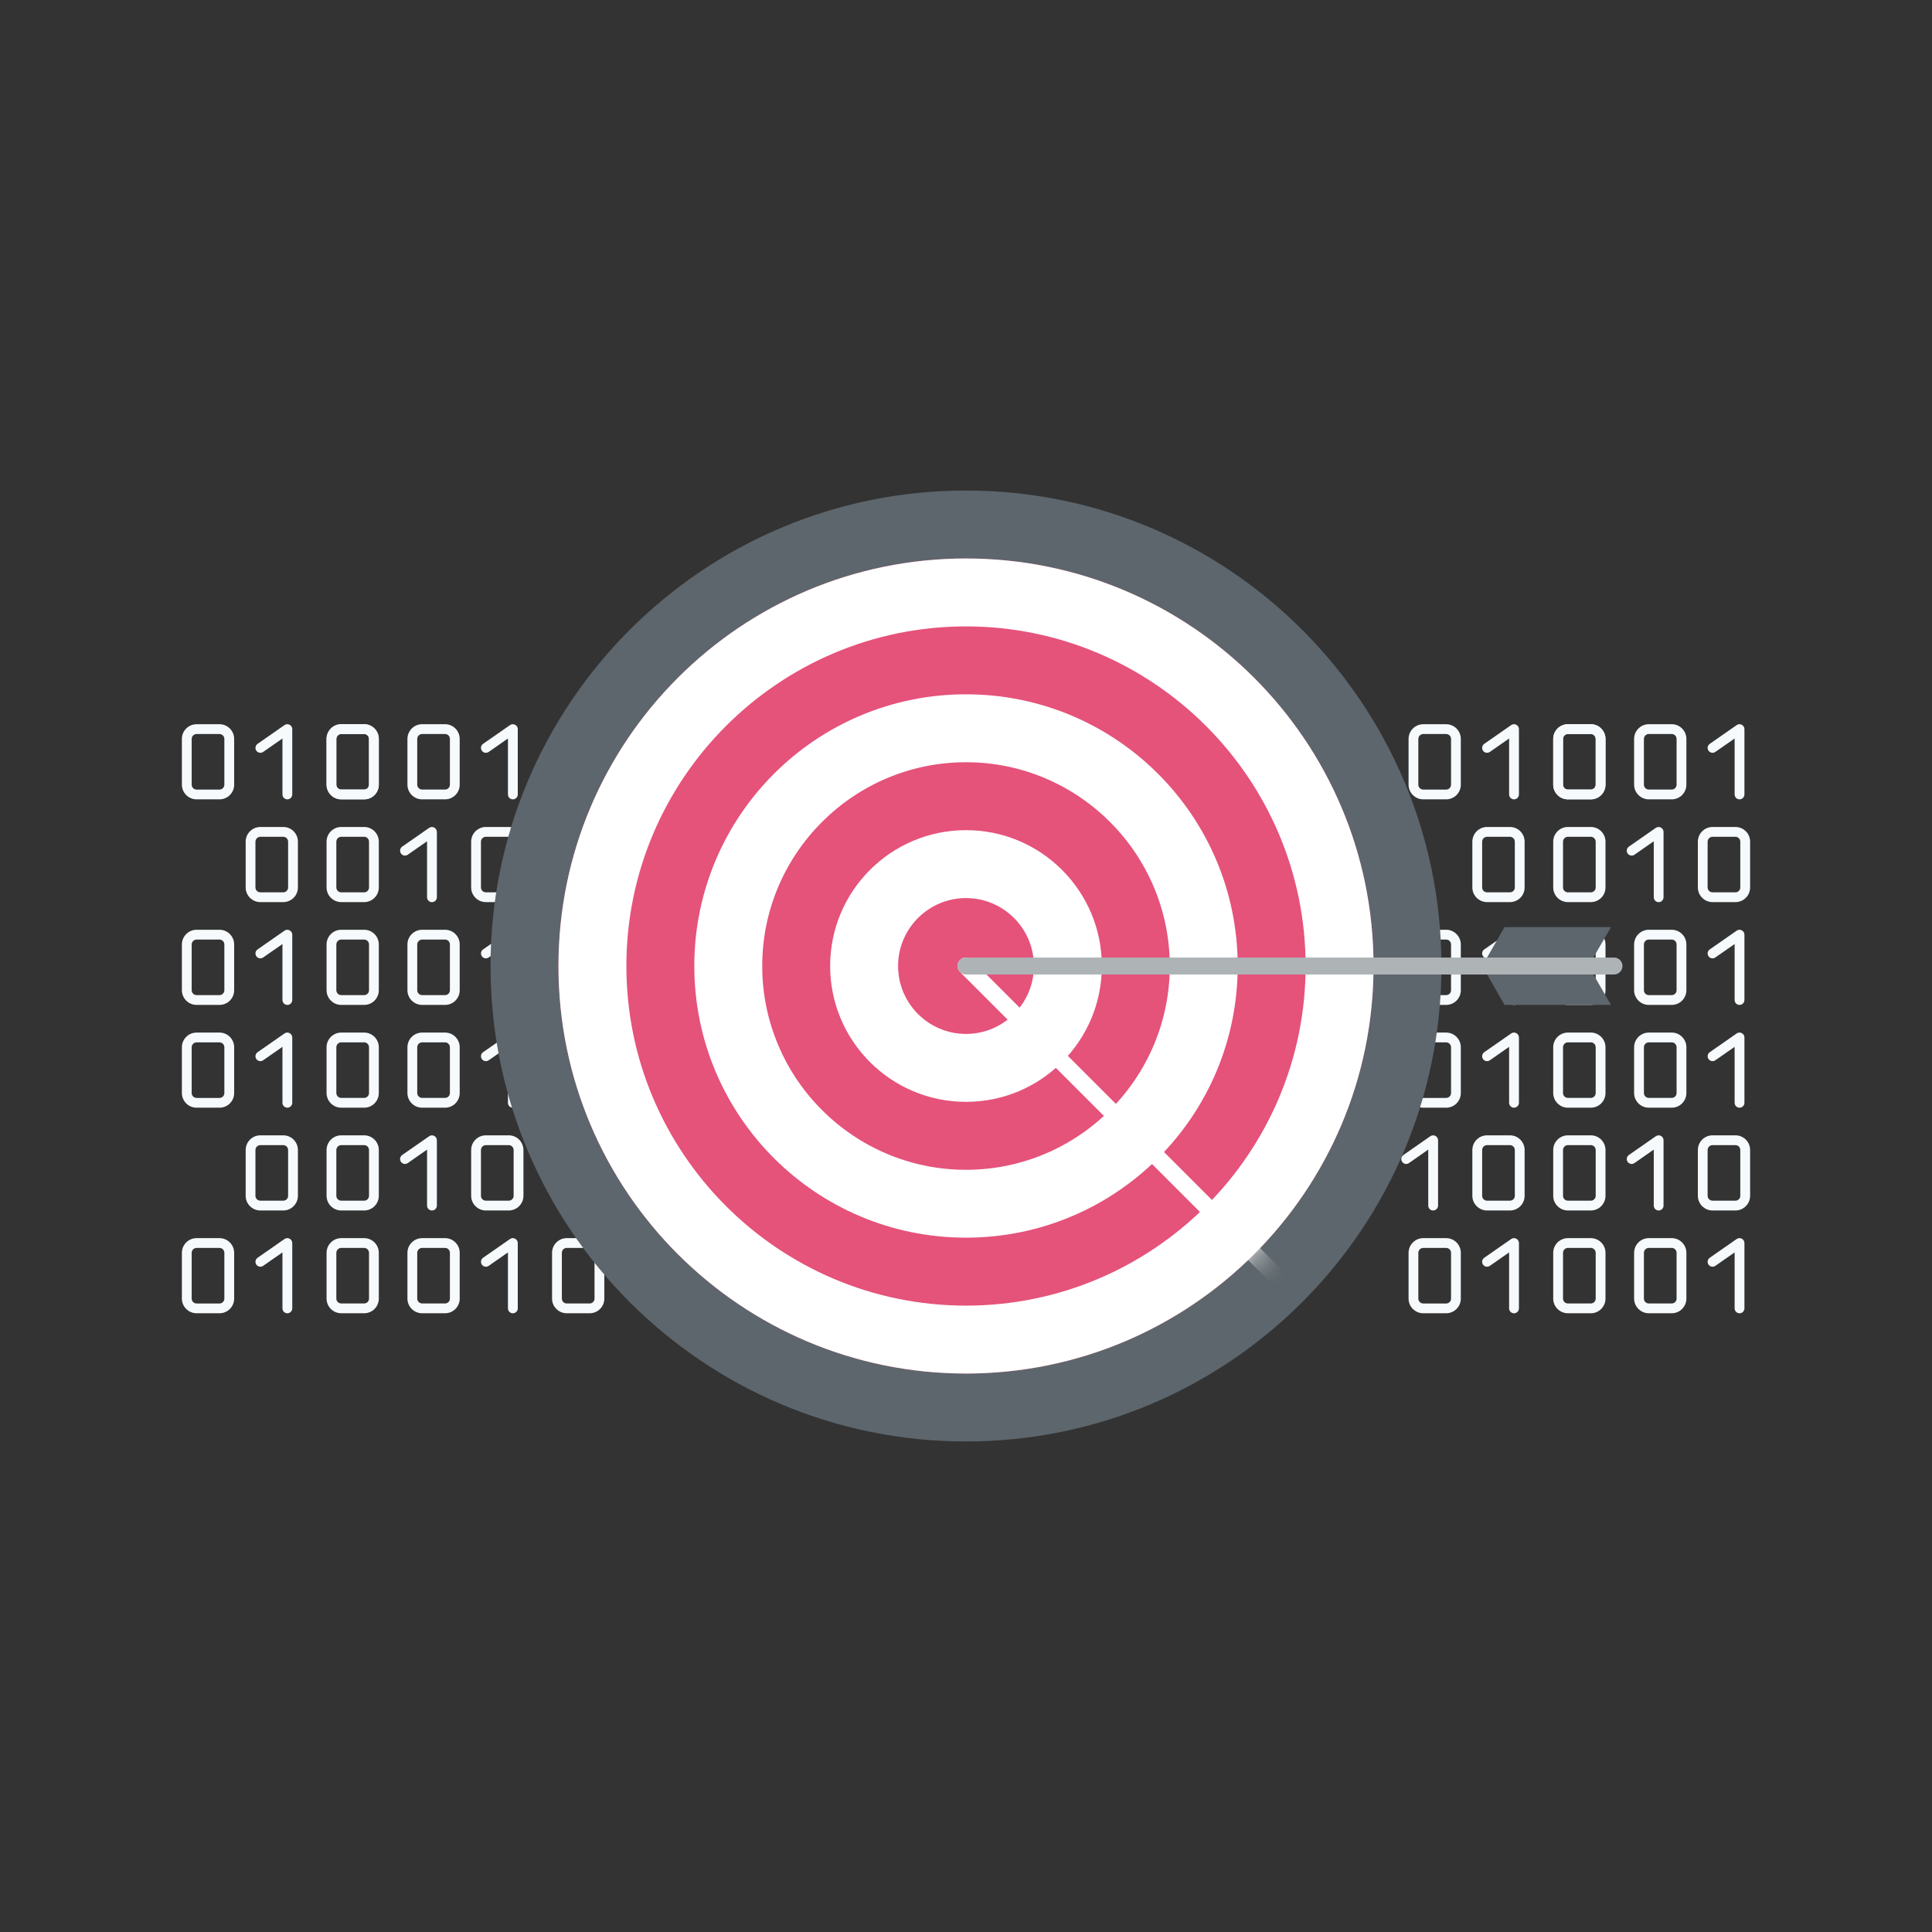 <?xml version="1.0" encoding="UTF-8"?>
<svg width="70px" height="70px" viewBox="0 0 70 70" version="1.1" xmlns="http://www.w3.org/2000/svg" xmlns:xlink="http://www.w3.org/1999/xlink">
    <rect x="0" y="0" width="70" height="70" fill="#333333" stroke="none"/>
    <title>img/areas/Data Driven Marketing</title>
    <defs>
        <path d="M0.234,15 C0.234,23.156 6.845,29.766 15,29.766 L15,29.766 C23.155,29.766 29.766,23.156 29.766,15 L29.766,15 C29.766,6.846 23.155,0.234 15,0.234 L15,0.234 C6.845,0.234 0.234,6.846 0.234,15" id="path-1"></path>
    </defs>
    <g id="img/areas/Data-Driven-Marketing" stroke="none" stroke-width="1" fill="none" fill-rule="evenodd">
        <g id="Group-175">
            <polygon id="Fill-1" points="0 70 70 70 70 0 0 0"></polygon>
            <g id="Group-164" transform="translate(6, 17)">
                <path d="M46.574,11.431 C46.574,11.529 46.495,11.608 46.397,11.608 L45.568,11.608 C45.47,11.608 45.389,11.529 45.389,11.431 L45.389,9.773 C45.389,9.675 45.47,9.595 45.568,9.595 L46.397,9.595 C46.495,9.595 46.574,9.675 46.574,9.773 L46.574,11.431 Z M46.397,9.24 L45.568,9.24 C45.274,9.24 45.035,9.478 45.035,9.773 L45.035,11.431 C45.035,11.724 45.274,11.962 45.568,11.962 L46.397,11.962 C46.69,11.962 46.928,11.724 46.928,11.431 L46.928,9.773 C46.928,9.478 46.69,9.24 46.397,9.24 L46.397,9.24 Z" id="Fill-2" fill="#F6FAFC"></path>
                <path d="M48.937,9.26 C48.878,9.229 48.808,9.233 48.754,9.271 L47.777,9.951 C47.697,10.008 47.676,10.118 47.733,10.199 C47.788,10.28 47.9,10.3 47.981,10.243 L48.678,9.757 L48.678,10.383 L48.678,10.561 L48.678,11.783 C48.678,11.883 48.757,11.962 48.855,11.962 C48.953,11.962 49.034,11.883 49.034,11.783 L49.034,10.561 L49.034,10.383 L49.034,9.416 C49.034,9.351 48.996,9.289 48.937,9.26" id="Fill-4" fill="#F6FAFC"></path>
                <path d="M57.108,9.26 C57.049,9.229 56.978,9.233 56.924,9.271 L55.948,9.951 C55.867,10.008 55.846,10.118 55.903,10.199 C55.959,10.28 56.071,10.3 56.151,10.243 L56.849,9.757 L56.849,10.383 L56.849,10.561 L56.849,11.783 C56.849,11.883 56.928,11.962 57.026,11.962 C57.124,11.962 57.204,11.883 57.204,11.783 L57.204,10.561 L57.204,10.383 L57.204,9.416 C57.204,9.351 57.166,9.289 57.108,9.26" id="Fill-6" fill="#F6FAFC"></path>
                <path d="M54.746,11.43 C54.746,11.528 54.667,11.607 54.569,11.607 L53.74,11.607 C53.642,11.607 53.562,11.528 53.562,11.43 L53.562,9.773 C53.562,9.675 53.642,9.594 53.74,9.594 L54.569,9.594 C54.667,9.594 54.746,9.675 54.746,9.773 L54.746,11.43 Z M54.569,9.239 L53.74,9.239 C53.447,9.239 53.207,9.478 53.207,9.773 L53.207,11.43 C53.207,11.724 53.447,11.962 53.74,11.962 L54.569,11.962 C54.862,11.962 55.101,11.724 55.101,11.43 L55.101,9.773 C55.101,9.478 54.862,9.239 54.569,9.239 L54.569,9.239 Z" id="Fill-8" fill="#F6FAFC"></path>
                <path d="M51.815,11.43 C51.815,11.528 51.736,11.607 51.638,11.607 L50.809,11.607 C50.711,11.607 50.631,11.528 50.631,11.43 L50.631,9.773 C50.631,9.675 50.711,9.594 50.809,9.594 L51.638,9.594 C51.736,9.594 51.815,9.675 51.815,9.773 L51.815,11.43 Z M51.638,9.239 L50.809,9.239 C50.516,9.239 50.276,9.478 50.276,9.773 L50.276,11.43 C50.276,11.724 50.516,11.962 50.809,11.962 L51.638,11.962 C51.932,11.962 52.17,11.724 52.17,11.43 L52.17,9.773 C52.17,9.478 51.932,9.239 51.638,9.239 L51.638,9.239 Z" id="Fill-10" fill="#F6FAFC"></path>
                <path d="M46.574,30.051 C46.574,30.149 46.495,30.228 46.397,30.228 L45.568,30.228 C45.47,30.228 45.389,30.149 45.389,30.051 L45.389,28.393 C45.389,28.295 45.47,28.215 45.568,28.215 L46.397,28.215 C46.495,28.215 46.574,28.295 46.574,28.393 L46.574,30.051 Z M46.397,27.86 L45.568,27.86 C45.274,27.86 45.035,28.098 45.035,28.393 L45.035,30.051 C45.035,30.344 45.274,30.582 45.568,30.582 L46.397,30.582 C46.69,30.582 46.928,30.344 46.928,30.051 L46.928,28.393 C46.928,28.098 46.69,27.86 46.397,27.86 L46.397,27.86 Z" id="Fill-12" fill="#F6FAFC"></path>
                <path d="M51.815,30.051 C51.815,30.149 51.736,30.227 51.638,30.227 L50.809,30.227 C50.711,30.227 50.631,30.149 50.631,30.051 L50.631,28.393 C50.631,28.295 50.711,28.214 50.809,28.214 L51.638,28.214 C51.736,28.214 51.815,28.295 51.815,28.393 L51.815,30.051 Z M51.638,27.86 L50.809,27.86 C50.516,27.86 50.276,28.098 50.276,28.393 L50.276,30.051 C50.276,30.344 50.516,30.582 50.809,30.582 L51.638,30.582 C51.932,30.582 52.17,30.344 52.17,30.051 L52.17,28.393 C52.17,28.098 51.932,27.86 51.638,27.86 L51.638,27.86 Z" id="Fill-14" fill="#F6FAFC"></path>
                <path d="M48.937,27.88 C48.878,27.849 48.808,27.853 48.754,27.891 L47.777,28.571 C47.697,28.628 47.676,28.738 47.733,28.819 C47.788,28.9 47.9,28.92 47.981,28.863 L48.678,28.377 L48.678,29.003 L48.678,29.182 L48.678,30.404 C48.678,30.503 48.757,30.583 48.855,30.583 C48.953,30.583 49.034,30.503 49.034,30.404 L49.034,29.182 L49.034,29.003 L49.034,28.036 C49.034,27.972 48.996,27.91 48.937,27.88" id="Fill-16" fill="#F6FAFC"></path>
                <path d="M57.108,27.88 C57.049,27.849 56.978,27.853 56.924,27.891 L55.948,28.571 C55.867,28.628 55.846,28.738 55.903,28.819 C55.959,28.9 56.071,28.92 56.151,28.863 L56.849,28.377 L56.849,29.003 L56.849,29.182 L56.849,30.404 C56.849,30.503 56.928,30.583 57.026,30.583 C57.124,30.583 57.204,30.503 57.204,30.404 L57.204,29.182 L57.204,29.003 L57.204,28.036 C57.204,27.972 57.166,27.91 57.108,27.88" id="Fill-18" fill="#F6FAFC"></path>
                <path d="M54.746,30.051 C54.746,30.149 54.667,30.227 54.569,30.227 L53.74,30.227 C53.642,30.227 53.562,30.149 53.562,30.051 L53.562,28.393 C53.562,28.295 53.642,28.214 53.74,28.214 L54.569,28.214 C54.667,28.214 54.746,28.295 54.746,28.393 L54.746,30.051 Z M54.569,27.86 L53.74,27.86 C53.447,27.86 53.207,28.098 53.207,28.393 L53.207,30.051 C53.207,30.344 53.447,30.582 53.74,30.582 L54.569,30.582 C54.862,30.582 55.101,30.344 55.101,30.051 L55.101,28.393 C55.101,28.098 54.862,27.86 54.569,27.86 L54.569,27.86 Z" id="Fill-20" fill="#F6FAFC"></path>
                <path d="M51.815,11.43 C51.815,11.528 51.736,11.607 51.638,11.607 L50.809,11.607 C50.711,11.607 50.631,11.528 50.631,11.43 L50.631,9.773 C50.631,9.675 50.711,9.594 50.809,9.594 L51.638,9.594 C51.736,9.594 51.815,9.675 51.815,9.773 L51.815,11.43 Z M51.638,9.239 L50.809,9.239 C50.516,9.239 50.276,9.478 50.276,9.773 L50.276,11.43 C50.276,11.724 50.516,11.962 50.809,11.962 L51.638,11.962 C51.932,11.962 52.17,11.724 52.17,11.43 L52.17,9.773 C52.17,9.478 51.932,9.239 51.638,9.239 L51.638,9.239 Z" id="Fill-22" fill="#F6FAFC"></path>
                <path d="M46.574,22.603 C46.574,22.701 46.495,22.78 46.397,22.78 L45.568,22.78 C45.47,22.78 45.389,22.701 45.389,22.603 L45.389,20.945 C45.389,20.847 45.47,20.767 45.568,20.767 L46.397,20.767 C46.495,20.767 46.574,20.847 46.574,20.945 L46.574,22.603 Z M46.397,20.412 L45.568,20.412 C45.274,20.412 45.035,20.65 45.035,20.945 L45.035,22.603 C45.035,22.896 45.274,23.134 45.568,23.134 L46.397,23.134 C46.69,23.134 46.928,22.896 46.928,22.603 L46.928,20.945 C46.928,20.65 46.69,20.412 46.397,20.412 L46.397,20.412 Z" id="Fill-24" fill="#F6FAFC"></path>
                <path d="M51.815,22.602 C51.815,22.701 51.736,22.779 51.638,22.779 L50.809,22.779 C50.711,22.779 50.631,22.701 50.631,22.602 L50.631,20.945 C50.631,20.847 50.711,20.766 50.809,20.766 L51.638,20.766 C51.736,20.766 51.815,20.847 51.815,20.945 L51.815,22.602 Z M51.638,20.412 L50.809,20.412 C50.516,20.412 50.276,20.65 50.276,20.945 L50.276,22.602 C50.276,22.896 50.516,23.134 50.809,23.134 L51.638,23.134 C51.932,23.134 52.17,22.896 52.17,22.602 L52.17,20.945 C52.17,20.65 51.932,20.412 51.638,20.412 L51.638,20.412 Z" id="Fill-26" fill="#F6FAFC"></path>
                <path d="M48.937,20.432 C48.878,20.401 48.808,20.405 48.754,20.443 L47.777,21.123 C47.697,21.18 47.676,21.29 47.733,21.371 C47.788,21.452 47.9,21.472 47.981,21.415 L48.678,20.929 L48.678,21.555 L48.678,21.734 L48.678,22.956 C48.678,23.055 48.757,23.134 48.855,23.134 C48.953,23.134 49.034,23.055 49.034,22.956 L49.034,21.734 L49.034,21.555 L49.034,20.588 C49.034,20.524 48.996,20.462 48.937,20.432" id="Fill-28" fill="#F6FAFC"></path>
                <path d="M57.108,20.432 C57.049,20.401 56.978,20.405 56.924,20.443 L55.948,21.123 C55.867,21.18 55.846,21.29 55.903,21.371 C55.959,21.452 56.071,21.472 56.151,21.415 L56.849,20.929 L56.849,21.555 L56.849,21.734 L56.849,22.956 C56.849,23.055 56.928,23.134 57.026,23.134 C57.124,23.134 57.204,23.055 57.204,22.956 L57.204,21.734 L57.204,21.555 L57.204,20.588 C57.204,20.524 57.166,20.462 57.108,20.432" id="Fill-30" fill="#F6FAFC"></path>
                <path d="M54.746,22.602 C54.746,22.701 54.667,22.779 54.569,22.779 L53.74,22.779 C53.642,22.779 53.562,22.701 53.562,22.602 L53.562,20.945 C53.562,20.847 53.642,20.766 53.74,20.766 L54.569,20.766 C54.667,20.766 54.746,20.847 54.746,20.945 L54.746,22.602 Z M54.569,20.412 L53.74,20.412 C53.447,20.412 53.207,20.65 53.207,20.945 L53.207,22.602 C53.207,22.896 53.447,23.134 53.74,23.134 L54.569,23.134 C54.862,23.134 55.101,22.896 55.101,22.602 L55.101,20.945 C55.101,20.65 54.862,20.412 54.569,20.412 L54.569,20.412 Z" id="Fill-32" fill="#F6FAFC"></path>
                <path d="M46.574,18.878 C46.574,18.976 46.495,19.055 46.397,19.055 L45.568,19.055 C45.47,19.055 45.389,18.976 45.389,18.878 L45.389,17.221 C45.389,17.123 45.47,17.042 45.568,17.042 L46.397,17.042 C46.495,17.042 46.574,17.123 46.574,17.221 L46.574,18.878 Z M46.397,16.687 L45.568,16.687 C45.274,16.687 45.035,16.926 45.035,17.221 L45.035,18.878 C45.035,19.172 45.274,19.41 45.568,19.41 L46.397,19.41 C46.69,19.41 46.928,19.172 46.928,18.878 L46.928,17.221 C46.928,16.926 46.69,16.687 46.397,16.687 L46.397,16.687 Z" id="Fill-34" fill="#F6FAFC"></path>
                <path d="M51.815,18.878 C51.815,18.976 51.736,19.055 51.638,19.055 L50.809,19.055 C50.711,19.055 50.631,18.976 50.631,18.878 L50.631,17.22 C50.631,17.122 50.711,17.042 50.809,17.042 L51.638,17.042 C51.736,17.042 51.815,17.122 51.815,17.22 L51.815,18.878 Z M51.638,16.687 L50.809,16.687 C50.516,16.687 50.276,16.925 50.276,17.22 L50.276,18.878 C50.276,19.171 50.516,19.41 50.809,19.41 L51.638,19.41 C51.932,19.41 52.17,19.171 52.17,18.878 L52.17,17.22 C52.17,16.925 51.932,16.687 51.638,16.687 L51.638,16.687 Z" id="Fill-36" fill="#F6FAFC"></path>
                <path d="M48.937,16.708 C48.878,16.676 48.808,16.681 48.754,16.719 L47.777,17.399 C47.697,17.456 47.676,17.566 47.733,17.646 C47.788,17.728 47.9,17.748 47.981,17.69 L48.678,17.205 L48.678,17.83 L48.678,18.009 L48.678,19.231 C48.678,19.331 48.757,19.41 48.855,19.41 C48.953,19.41 49.034,19.331 49.034,19.231 L49.034,18.009 L49.034,17.83 L49.034,16.863 C49.034,16.799 48.996,16.737 48.937,16.708" id="Fill-38" fill="#F6FAFC"></path>
                <path d="M57.108,16.708 C57.049,16.676 56.978,16.681 56.924,16.719 L55.948,17.399 C55.867,17.456 55.846,17.566 55.903,17.646 C55.959,17.728 56.071,17.748 56.151,17.69 L56.849,17.205 L56.849,17.83 L56.849,18.009 L56.849,19.231 C56.849,19.331 56.928,19.41 57.026,19.41 C57.124,19.41 57.204,19.331 57.204,19.231 L57.204,18.009 L57.204,17.83 L57.204,16.863 C57.204,16.799 57.166,16.737 57.108,16.708" id="Fill-40" fill="#F6FAFC"></path>
                <path d="M54.746,18.878 C54.746,18.976 54.667,19.055 54.569,19.055 L53.74,19.055 C53.642,19.055 53.562,18.976 53.562,18.878 L53.562,17.22 C53.562,17.122 53.642,17.042 53.74,17.042 L54.569,17.042 C54.667,17.042 54.746,17.122 54.746,17.22 L54.746,18.878 Z M54.569,16.687 L53.74,16.687 C53.447,16.687 53.207,16.925 53.207,17.22 L53.207,18.878 C53.207,19.171 53.447,19.41 53.74,19.41 L54.569,19.41 C54.862,19.41 55.101,19.171 55.101,18.878 L55.101,17.22 C55.101,16.925 54.862,16.687 54.569,16.687 L54.569,16.687 Z" id="Fill-42" fill="#F6FAFC"></path>
                <path d="M57.054,15.155 C57.054,15.252 56.977,15.331 56.879,15.331 L56.05,15.331 C55.952,15.331 55.87,15.252 55.87,15.155 L55.87,13.496 C55.87,13.399 55.952,13.318 56.05,13.318 L56.879,13.318 C56.977,13.318 57.054,13.399 57.054,13.496 L57.054,15.155 Z M56.879,12.963 L56.05,12.963 C55.755,12.963 55.517,13.201 55.517,13.496 L55.517,15.155 C55.517,15.447 55.755,15.685 56.05,15.685 L56.879,15.685 C57.172,15.685 57.41,15.447 57.41,15.155 L57.41,13.496 C57.41,13.201 57.172,12.963 56.879,12.963 L56.879,12.963 Z" id="Fill-44" fill="#F6FAFC"></path>
                <path d="M54.178,12.984 C54.118,12.953 54.047,12.957 53.993,12.995 L53.017,13.675 C52.937,13.732 52.916,13.843 52.972,13.923 C53.029,14.004 53.141,14.024 53.221,13.967 L53.919,13.481 L53.919,14.107 L53.919,14.286 L53.919,15.508 C53.919,15.607 53.998,15.687 54.096,15.687 C54.194,15.687 54.273,15.607 54.273,15.508 L54.273,14.286 L54.273,14.107 L54.273,13.14 C54.273,13.076 54.236,13.014 54.178,12.984" id="Fill-46" fill="#F6FAFC"></path>
                <path d="M48.885,15.155 C48.885,15.252 48.806,15.331 48.708,15.331 L47.879,15.331 C47.781,15.331 47.701,15.252 47.701,15.155 L47.701,13.496 C47.701,13.399 47.781,13.318 47.879,13.318 L48.708,13.318 C48.806,13.318 48.885,13.399 48.885,13.496 L48.885,15.155 Z M48.708,12.963 L47.879,12.963 C47.586,12.963 47.346,13.201 47.346,13.496 L47.346,15.155 C47.346,15.447 47.586,15.685 47.879,15.685 L48.708,15.685 C49.002,15.685 49.24,15.447 49.24,15.155 L49.24,13.496 C49.24,13.201 49.002,12.963 48.708,12.963 L48.708,12.963 Z" id="Fill-48" fill="#F6FAFC"></path>
                <path d="M51.815,15.155 C51.815,15.252 51.736,15.331 51.638,15.331 L50.809,15.331 C50.711,15.331 50.631,15.252 50.631,15.155 L50.631,13.496 C50.631,13.399 50.711,13.318 50.809,13.318 L51.638,13.318 C51.736,13.318 51.815,13.399 51.815,13.496 L51.815,15.155 Z M51.638,12.963 L50.809,12.963 C50.516,12.963 50.276,13.201 50.276,13.496 L50.276,15.155 C50.276,15.447 50.516,15.685 50.809,15.685 L51.638,15.685 C51.932,15.685 52.17,15.447 52.17,15.155 L52.17,13.496 C52.17,13.201 51.932,12.963 51.638,12.963 L51.638,12.963 Z" id="Fill-50" fill="#F6FAFC"></path>
                <path d="M57.054,26.326 C57.054,26.424 56.977,26.503 56.879,26.503 L56.05,26.503 C55.952,26.503 55.87,26.424 55.87,26.326 L55.87,24.668 C55.87,24.57 55.952,24.49 56.05,24.49 L56.879,24.49 C56.977,24.49 57.054,24.57 57.054,24.668 L57.054,26.326 Z M56.879,24.135 L56.05,24.135 C55.755,24.135 55.517,24.373 55.517,24.668 L55.517,26.326 C55.517,26.619 55.755,26.858 56.05,26.858 L56.879,26.858 C57.172,26.858 57.41,26.619 57.41,26.326 L57.41,24.668 C57.41,24.373 57.172,24.135 56.879,24.135 L56.879,24.135 Z" id="Fill-52" fill="#F6FAFC"></path>
                <path d="M54.178,24.155 C54.118,24.125 54.047,24.13 53.993,24.168 L53.017,24.848 C52.937,24.904 52.916,25.015 52.972,25.095 C53.029,25.177 53.141,25.197 53.221,25.139 L53.919,24.652 L53.919,25.279 L53.919,25.457 L53.919,26.68 C53.919,26.779 53.998,26.858 54.096,26.858 C54.194,26.858 54.273,26.779 54.273,26.68 L54.273,25.457 L54.273,25.279 L54.273,24.311 C54.273,24.247 54.236,24.186 54.178,24.155" id="Fill-54" fill="#F6FAFC"></path>
                <path d="M48.885,26.326 C48.885,26.424 48.806,26.503 48.708,26.503 L47.879,26.503 C47.781,26.503 47.701,26.424 47.701,26.326 L47.701,24.668 C47.701,24.57 47.781,24.49 47.879,24.49 L48.708,24.49 C48.806,24.49 48.885,24.57 48.885,24.668 L48.885,26.326 Z M48.708,24.135 L47.879,24.135 C47.586,24.135 47.346,24.373 47.346,24.668 L47.346,26.326 C47.346,26.619 47.586,26.858 47.879,26.858 L48.708,26.858 C49.002,26.858 49.24,26.619 49.24,26.326 L49.24,24.668 C49.24,24.373 49.002,24.135 48.708,24.135 L48.708,24.135 Z" id="Fill-56" fill="#F6FAFC"></path>
                <path d="M46.007,24.155 C45.948,24.125 45.878,24.13 45.824,24.168 L44.847,24.848 C44.767,24.904 44.746,25.015 44.803,25.095 C44.858,25.177 44.97,25.197 45.051,25.139 L45.748,24.652 L45.748,25.279 L45.748,25.457 L45.748,26.68 C45.748,26.779 45.827,26.858 45.925,26.858 C46.023,26.858 46.104,26.779 46.104,26.68 L46.104,25.457 L46.104,25.279 L46.104,24.311 C46.104,24.247 46.066,24.186 46.007,24.155" id="Fill-58" fill="#F6FAFC"></path>
                <path d="M51.815,26.326 C51.815,26.424 51.736,26.503 51.638,26.503 L50.809,26.503 C50.711,26.503 50.631,26.424 50.631,26.326 L50.631,24.668 C50.631,24.57 50.711,24.49 50.809,24.49 L51.638,24.49 C51.736,24.49 51.815,24.57 51.815,24.668 L51.815,26.326 Z M51.638,24.135 L50.809,24.135 C50.516,24.135 50.276,24.373 50.276,24.668 L50.276,26.326 C50.276,26.619 50.516,26.858 50.809,26.858 L51.638,26.858 C51.932,26.858 52.17,26.619 52.17,26.326 L52.17,24.668 C52.17,24.373 51.932,24.135 51.638,24.135 L51.638,24.135 Z" id="Fill-60" fill="#F6FAFC"></path>
                <path d="M2.129,11.431 C2.129,11.529 2.05,11.608 1.952,11.608 L1.123,11.608 C1.025,11.608 0.945,11.529 0.945,11.431 L0.945,9.773 C0.945,9.675 1.025,9.595 1.123,9.595 L1.952,9.595 C2.05,9.595 2.129,9.675 2.129,9.773 L2.129,11.431 Z M1.952,9.24 L1.123,9.24 C0.83,9.24 0.59,9.478 0.59,9.773 L0.59,11.431 C0.59,11.724 0.83,11.962 1.123,11.962 L1.952,11.962 C2.246,11.962 2.484,11.724 2.484,11.431 L2.484,9.773 C2.484,9.478 2.246,9.24 1.952,9.24 L1.952,9.24 Z" id="Fill-62" fill="#F6FAFC"></path>
                <path d="M4.493,9.26 C4.434,9.229 4.363,9.233 4.309,9.271 L3.333,9.951 C3.252,10.008 3.231,10.118 3.288,10.199 C3.344,10.28 3.456,10.3 3.536,10.243 L4.234,9.757 L4.234,10.383 L4.234,10.561 L4.234,11.783 C4.234,11.883 4.313,11.962 4.411,11.962 C4.509,11.962 4.589,11.883 4.589,11.783 L4.589,10.561 L4.589,10.383 L4.589,9.416 C4.589,9.351 4.551,9.289 4.493,9.26" id="Fill-64" fill="#F6FAFC"></path>
                <path d="M12.663,9.26 C12.604,9.229 12.534,9.233 12.48,9.271 L11.503,9.951 C11.423,10.008 11.402,10.118 11.459,10.199 C11.514,10.28 11.626,10.3 11.707,10.243 L12.404,9.757 L12.404,10.383 L12.404,10.561 L12.404,11.783 C12.404,11.883 12.483,11.962 12.581,11.962 C12.679,11.962 12.76,11.883 12.76,11.783 L12.76,10.561 L12.76,10.383 L12.76,9.416 C12.76,9.351 12.722,9.289 12.663,9.26" id="Fill-66" fill="#F6FAFC"></path>
                <path d="M10.301,11.43 C10.301,11.528 10.223,11.607 10.125,11.607 L9.296,11.607 C9.198,11.607 9.117,11.528 9.117,11.43 L9.117,9.773 C9.117,9.675 9.198,9.594 9.296,9.594 L10.125,9.594 C10.223,9.594 10.301,9.675 10.301,9.773 L10.301,11.43 Z M10.125,9.239 L9.296,9.239 C9.002,9.239 8.762,9.478 8.762,9.773 L8.762,11.43 C8.762,11.724 9.002,11.962 9.296,11.962 L10.125,11.962 C10.418,11.962 10.656,11.724 10.656,11.43 L10.656,9.773 C10.656,9.478 10.418,9.239 10.125,9.239 L10.125,9.239 Z" id="Fill-68" fill="#F6FAFC"></path>
                <path d="M7.37,11.43 C7.37,11.528 7.292,11.607 7.194,11.607 L6.365,11.607 C6.267,11.607 6.186,11.528 6.186,11.43 L6.186,9.773 C6.186,9.675 6.267,9.594 6.365,9.594 L7.194,9.594 C7.292,9.594 7.37,9.675 7.37,9.773 L7.37,11.43 Z M7.194,9.239 L6.365,9.239 C6.071,9.239 5.832,9.478 5.832,9.773 L5.832,11.43 C5.832,11.724 6.071,11.962 6.365,11.962 L7.194,11.962 C7.487,11.962 7.725,11.724 7.725,11.43 L7.725,9.773 C7.725,9.478 7.487,9.239 7.194,9.239 L7.194,9.239 Z" id="Fill-70" fill="#F6FAFC"></path>
                <path d="M2.129,30.051 C2.129,30.149 2.05,30.228 1.952,30.228 L1.123,30.228 C1.025,30.228 0.945,30.149 0.945,30.051 L0.945,28.393 C0.945,28.295 1.025,28.215 1.123,28.215 L1.952,28.215 C2.05,28.215 2.129,28.295 2.129,28.393 L2.129,30.051 Z M1.952,27.86 L1.123,27.86 C0.83,27.86 0.59,28.098 0.59,28.393 L0.59,30.051 C0.59,30.344 0.83,30.582 1.123,30.582 L1.952,30.582 C2.246,30.582 2.484,30.344 2.484,30.051 L2.484,28.393 C2.484,28.098 2.246,27.86 1.952,27.86 L1.952,27.86 Z" id="Fill-72" fill="#F6FAFC"></path>
                <path d="M7.37,30.051 C7.37,30.149 7.292,30.227 7.194,30.227 L6.365,30.227 C6.267,30.227 6.186,30.149 6.186,30.051 L6.186,28.393 C6.186,28.295 6.267,28.214 6.365,28.214 L7.194,28.214 C7.292,28.214 7.37,28.295 7.37,28.393 L7.37,30.051 Z M7.194,27.86 L6.365,27.86 C6.071,27.86 5.832,28.098 5.832,28.393 L5.832,30.051 C5.832,30.344 6.071,30.582 6.365,30.582 L7.194,30.582 C7.487,30.582 7.725,30.344 7.725,30.051 L7.725,28.393 C7.725,28.098 7.487,27.86 7.194,27.86 L7.194,27.86 Z" id="Fill-74" fill="#F6FAFC"></path>
                <path d="M4.493,27.88 C4.434,27.849 4.363,27.853 4.309,27.891 L3.333,28.571 C3.252,28.628 3.231,28.738 3.288,28.819 C3.344,28.9 3.456,28.92 3.536,28.863 L4.234,28.377 L4.234,29.003 L4.234,29.182 L4.234,30.404 C4.234,30.503 4.313,30.583 4.411,30.583 C4.509,30.583 4.589,30.503 4.589,30.404 L4.589,29.182 L4.589,29.003 L4.589,28.036 C4.589,27.972 4.551,27.91 4.493,27.88" id="Fill-76" fill="#F6FAFC"></path>
                <path d="M10.301,30.051 C10.301,30.149 10.223,30.227 10.125,30.227 L9.296,30.227 C9.198,30.227 9.117,30.149 9.117,30.051 L9.117,28.393 C9.117,28.295 9.198,28.214 9.296,28.214 L10.125,28.214 C10.223,28.214 10.301,28.295 10.301,28.393 L10.301,30.051 Z M10.125,27.86 L9.296,27.86 C9.002,27.86 8.762,28.098 8.762,28.393 L8.762,30.051 C8.762,30.344 9.002,30.582 9.296,30.582 L10.125,30.582 C10.418,30.582 10.656,30.344 10.656,30.051 L10.656,28.393 C10.656,28.098 10.418,27.86 10.125,27.86 L10.125,27.86 Z" id="Fill-78" fill="#F6FAFC"></path>
                <path d="M7.37,11.43 C7.37,11.528 7.292,11.607 7.194,11.607 L6.365,11.607 C6.267,11.607 6.186,11.528 6.186,11.43 L6.186,9.773 C6.186,9.675 6.267,9.594 6.365,9.594 L7.194,9.594 C7.292,9.594 7.37,9.675 7.37,9.773 L7.37,11.43 Z M7.194,9.239 L6.365,9.239 C6.071,9.239 5.832,9.478 5.832,9.773 L5.832,11.43 C5.832,11.724 6.071,11.962 6.365,11.962 L7.194,11.962 C7.487,11.962 7.725,11.724 7.725,11.43 L7.725,9.773 C7.725,9.478 7.487,9.239 7.194,9.239 L7.194,9.239 Z" id="Fill-80" fill="#F6FAFC"></path>
                <path d="M2.129,22.603 C2.129,22.701 2.05,22.78 1.952,22.78 L1.123,22.78 C1.025,22.78 0.945,22.701 0.945,22.603 L0.945,20.945 C0.945,20.847 1.025,20.767 1.123,20.767 L1.952,20.767 C2.05,20.767 2.129,20.847 2.129,20.945 L2.129,22.603 Z M1.952,20.412 L1.123,20.412 C0.83,20.412 0.59,20.65 0.59,20.945 L0.59,22.603 C0.59,22.896 0.83,23.134 1.123,23.134 L1.952,23.134 C2.246,23.134 2.484,22.896 2.484,22.603 L2.484,20.945 C2.484,20.65 2.246,20.412 1.952,20.412 L1.952,20.412 Z" id="Fill-82" fill="#F6FAFC"></path>
                <path d="M7.37,22.602 C7.37,22.701 7.292,22.779 7.194,22.779 L6.365,22.779 C6.267,22.779 6.186,22.701 6.186,22.602 L6.186,20.945 C6.186,20.847 6.267,20.766 6.365,20.766 L7.194,20.766 C7.292,20.766 7.37,20.847 7.37,20.945 L7.37,22.602 Z M7.194,20.412 L6.365,20.412 C6.071,20.412 5.832,20.65 5.832,20.945 L5.832,22.602 C5.832,22.896 6.071,23.134 6.365,23.134 L7.194,23.134 C7.487,23.134 7.725,22.896 7.725,22.602 L7.725,20.945 C7.725,20.65 7.487,20.412 7.194,20.412 L7.194,20.412 Z" id="Fill-84" fill="#F6FAFC"></path>
                <path d="M4.493,20.432 C4.434,20.401 4.363,20.405 4.309,20.443 L3.333,21.123 C3.252,21.18 3.231,21.29 3.288,21.371 C3.344,21.452 3.456,21.472 3.536,21.415 L4.234,20.929 L4.234,21.555 L4.234,21.734 L4.234,22.956 C4.234,23.055 4.313,23.134 4.411,23.134 C4.509,23.134 4.589,23.055 4.589,22.956 L4.589,21.734 L4.589,21.555 L4.589,20.588 C4.589,20.524 4.551,20.462 4.493,20.432" id="Fill-86" fill="#F6FAFC"></path>
                <path d="M12.663,20.432 C12.604,20.401 12.534,20.405 12.48,20.443 L11.503,21.123 C11.423,21.18 11.402,21.29 11.459,21.371 C11.514,21.452 11.626,21.472 11.707,21.415 L12.404,20.929 L12.404,21.555 L12.404,21.734 L12.404,22.956 C12.404,23.055 12.483,23.134 12.581,23.134 C12.679,23.134 12.76,23.055 12.76,22.956 L12.76,21.734 L12.76,21.555 L12.76,20.588 C12.76,20.524 12.722,20.462 12.663,20.432" id="Fill-88" fill="#F6FAFC"></path>
                <path d="M10.301,22.602 C10.301,22.701 10.223,22.779 10.125,22.779 L9.296,22.779 C9.198,22.779 9.117,22.701 9.117,22.602 L9.117,20.945 C9.117,20.847 9.198,20.766 9.296,20.766 L10.125,20.766 C10.223,20.766 10.301,20.847 10.301,20.945 L10.301,22.602 Z M10.125,20.412 L9.296,20.412 C9.002,20.412 8.762,20.65 8.762,20.945 L8.762,22.602 C8.762,22.896 9.002,23.134 9.296,23.134 L10.125,23.134 C10.418,23.134 10.656,22.896 10.656,22.602 L10.656,20.945 C10.656,20.65 10.418,20.412 10.125,20.412 L10.125,20.412 Z" id="Fill-90" fill="#F6FAFC"></path>
                <path d="M2.129,18.878 C2.129,18.976 2.05,19.055 1.952,19.055 L1.123,19.055 C1.025,19.055 0.945,18.976 0.945,18.878 L0.945,17.221 C0.945,17.123 1.025,17.042 1.123,17.042 L1.952,17.042 C2.05,17.042 2.129,17.123 2.129,17.221 L2.129,18.878 Z M1.952,16.687 L1.123,16.687 C0.83,16.687 0.59,16.926 0.59,17.221 L0.59,18.878 C0.59,19.172 0.83,19.41 1.123,19.41 L1.952,19.41 C2.246,19.41 2.484,19.172 2.484,18.878 L2.484,17.221 C2.484,16.926 2.246,16.687 1.952,16.687 L1.952,16.687 Z" id="Fill-92" fill="#F6FAFC"></path>
                <path d="M7.37,18.878 C7.37,18.976 7.292,19.055 7.194,19.055 L6.365,19.055 C6.267,19.055 6.186,18.976 6.186,18.878 L6.186,17.22 C6.186,17.122 6.267,17.042 6.365,17.042 L7.194,17.042 C7.292,17.042 7.37,17.122 7.37,17.22 L7.37,18.878 Z M7.194,16.687 L6.365,16.687 C6.071,16.687 5.832,16.925 5.832,17.22 L5.832,18.878 C5.832,19.171 6.071,19.41 6.365,19.41 L7.194,19.41 C7.487,19.41 7.725,19.171 7.725,18.878 L7.725,17.22 C7.725,16.925 7.487,16.687 7.194,16.687 L7.194,16.687 Z" id="Fill-94" fill="#F6FAFC"></path>
                <path d="M4.493,16.708 C4.434,16.676 4.363,16.681 4.309,16.719 L3.333,17.399 C3.252,17.456 3.231,17.566 3.288,17.646 C3.344,17.728 3.456,17.748 3.536,17.69 L4.234,17.205 L4.234,17.83 L4.234,18.009 L4.234,19.231 C4.234,19.331 4.313,19.41 4.411,19.41 C4.509,19.41 4.589,19.331 4.589,19.231 L4.589,18.009 L4.589,17.83 L4.589,16.863 C4.589,16.799 4.551,16.737 4.493,16.708" id="Fill-96" fill="#F6FAFC"></path>
                <path d="M12.663,16.708 C12.604,16.676 12.534,16.681 12.48,16.719 L11.503,17.399 C11.423,17.456 11.402,17.566 11.459,17.646 C11.514,17.728 11.626,17.748 11.707,17.69 L12.404,17.205 L12.404,17.83 L12.404,18.009 L12.404,19.231 C12.404,19.331 12.483,19.41 12.581,19.41 C12.679,19.41 12.76,19.331 12.76,19.231 L12.76,18.009 L12.76,17.83 L12.76,16.863 C12.76,16.799 12.722,16.737 12.663,16.708" id="Fill-98" fill="#F6FAFC"></path>
                <path d="M10.301,18.878 C10.301,18.976 10.223,19.055 10.125,19.055 L9.296,19.055 C9.198,19.055 9.117,18.976 9.117,18.878 L9.117,17.22 C9.117,17.122 9.198,17.042 9.296,17.042 L10.125,17.042 C10.223,17.042 10.301,17.122 10.301,17.22 L10.301,18.878 Z M10.125,16.687 L9.296,16.687 C9.002,16.687 8.762,16.925 8.762,17.22 L8.762,18.878 C8.762,19.171 9.002,19.41 9.296,19.41 L10.125,19.41 C10.418,19.41 10.656,19.171 10.656,18.878 L10.656,17.22 C10.656,16.925 10.418,16.687 10.125,16.687 L10.125,16.687 Z" id="Fill-100" fill="#F6FAFC"></path>
                <path d="M12.61,15.155 C12.61,15.252 12.531,15.331 12.433,15.331 L11.604,15.331 C11.506,15.331 11.426,15.252 11.426,15.155 L11.426,13.496 C11.426,13.399 11.506,13.318 11.604,13.318 L12.433,13.318 C12.531,13.318 12.61,13.399 12.61,13.496 L12.61,15.155 Z M12.433,12.963 L11.604,12.963 C11.311,12.963 11.071,13.201 11.071,13.496 L11.071,15.155 C11.071,15.447 11.311,15.685 11.604,15.685 L12.433,15.685 C12.727,15.685 12.965,15.447 12.965,15.155 L12.965,13.496 C12.965,13.201 12.727,12.963 12.433,12.963 L12.433,12.963 Z" id="Fill-102" fill="#F6FAFC"></path>
                <path d="M9.732,12.984 C9.673,12.953 9.603,12.957 9.549,12.995 L8.572,13.675 C8.492,13.732 8.471,13.843 8.528,13.923 C8.583,14.004 8.695,14.024 8.776,13.967 L9.473,13.481 L9.473,14.107 L9.473,14.286 L9.473,15.508 C9.473,15.607 9.552,15.687 9.65,15.687 C9.749,15.687 9.829,15.607 9.829,15.508 L9.829,14.286 L9.829,14.107 L9.829,13.14 C9.829,13.076 9.791,13.014 9.732,12.984" id="Fill-104" fill="#F6FAFC"></path>
                <path d="M4.439,15.155 C4.439,15.252 4.361,15.331 4.263,15.331 L3.434,15.331 C3.336,15.331 3.255,15.252 3.255,15.155 L3.255,13.496 C3.255,13.399 3.336,13.318 3.434,13.318 L4.263,13.318 C4.361,13.318 4.439,13.399 4.439,13.496 L4.439,15.155 Z M4.263,12.963 L3.434,12.963 C3.14,12.963 2.901,13.201 2.901,13.496 L2.901,15.155 C2.901,15.447 3.14,15.685 3.434,15.685 L4.263,15.685 C4.556,15.685 4.794,15.447 4.794,15.155 L4.794,13.496 C4.794,13.201 4.556,12.963 4.263,12.963 L4.263,12.963 Z" id="Fill-106" fill="#F6FAFC"></path>
                <path d="M7.37,15.155 C7.37,15.252 7.292,15.331 7.194,15.331 L6.365,15.331 C6.267,15.331 6.186,15.252 6.186,15.155 L6.186,13.496 C6.186,13.399 6.267,13.318 6.365,13.318 L7.194,13.318 C7.292,13.318 7.37,13.399 7.37,13.496 L7.37,15.155 Z M7.194,12.963 L6.365,12.963 C6.071,12.963 5.832,13.201 5.832,13.496 L5.832,15.155 C5.832,15.447 6.071,15.685 6.365,15.685 L7.194,15.685 C7.487,15.685 7.725,15.447 7.725,15.155 L7.725,13.496 C7.725,13.201 7.487,12.963 7.194,12.963 L7.194,12.963 Z" id="Fill-108" fill="#F6FAFC"></path>
                <path d="M12.61,26.326 C12.61,26.424 12.531,26.503 12.433,26.503 L11.604,26.503 C11.506,26.503 11.426,26.424 11.426,26.326 L11.426,24.668 C11.426,24.57 11.506,24.49 11.604,24.49 L12.433,24.49 C12.531,24.49 12.61,24.57 12.61,24.668 L12.61,26.326 Z M12.433,24.135 L11.604,24.135 C11.311,24.135 11.071,24.373 11.071,24.668 L11.071,26.326 C11.071,26.619 11.311,26.858 11.604,26.858 L12.433,26.858 C12.727,26.858 12.965,26.619 12.965,26.326 L12.965,24.668 C12.965,24.373 12.727,24.135 12.433,24.135 L12.433,24.135 Z" id="Fill-110" fill="#F6FAFC"></path>
                <path d="M9.732,24.155 C9.673,24.125 9.603,24.13 9.549,24.168 L8.572,24.848 C8.492,24.904 8.471,25.015 8.528,25.095 C8.583,25.177 8.695,25.197 8.776,25.139 L9.473,24.652 L9.473,25.279 L9.473,25.457 L9.473,26.68 C9.473,26.779 9.552,26.858 9.65,26.858 C9.749,26.858 9.829,26.779 9.829,26.68 L9.829,25.457 L9.829,25.279 L9.829,24.311 C9.829,24.247 9.791,24.186 9.732,24.155" id="Fill-112" fill="#F6FAFC"></path>
                <path d="M4.439,26.326 C4.439,26.424 4.361,26.503 4.263,26.503 L3.434,26.503 C3.336,26.503 3.255,26.424 3.255,26.326 L3.255,24.668 C3.255,24.57 3.336,24.49 3.434,24.49 L4.263,24.49 C4.361,24.49 4.439,24.57 4.439,24.668 L4.439,26.326 Z M4.263,24.135 L3.434,24.135 C3.14,24.135 2.901,24.373 2.901,24.668 L2.901,26.326 C2.901,26.619 3.14,26.858 3.434,26.858 L4.263,26.858 C4.556,26.858 4.794,26.619 4.794,26.326 L4.794,24.668 C4.794,24.373 4.556,24.135 4.263,24.135 L4.263,24.135 Z" id="Fill-114" fill="#F6FAFC"></path>
                <path d="M7.37,26.326 C7.37,26.424 7.292,26.503 7.194,26.503 L6.365,26.503 C6.267,26.503 6.186,26.424 6.186,26.326 L6.186,24.668 C6.186,24.57 6.267,24.49 6.365,24.49 L7.194,24.49 C7.292,24.49 7.37,24.57 7.37,24.668 L7.37,26.326 Z M7.194,24.135 L6.365,24.135 C6.071,24.135 5.832,24.373 5.832,24.668 L5.832,26.326 C5.832,26.619 6.071,26.858 6.365,26.858 L7.194,26.858 C7.487,26.858 7.725,26.619 7.725,26.326 L7.725,24.668 C7.725,24.373 7.487,24.135 7.194,24.135 L7.194,24.135 Z" id="Fill-116" fill="#F6FAFC"></path>
                <path d="M15.541,30.051 C15.541,30.149 15.462,30.227 15.364,30.227 L14.535,30.227 C14.437,30.227 14.357,30.149 14.357,30.051 L14.357,28.393 C14.357,28.295 14.437,28.214 14.535,28.214 L15.364,28.214 C15.462,28.214 15.541,28.295 15.541,28.393 L15.541,30.051 Z M15.364,27.86 L14.535,27.86 C14.242,27.86 14.002,28.098 14.002,28.393 L14.002,30.051 C14.002,30.344 14.242,30.582 14.535,30.582 L15.364,30.582 C15.658,30.582 15.896,30.344 15.896,30.051 L15.896,28.393 C15.896,28.098 15.658,27.86 15.364,27.86 L15.364,27.86 Z" id="Fill-118" fill="#F6FAFC"></path>
                <path d="M12.663,27.88 C12.604,27.849 12.534,27.853 12.48,27.891 L11.503,28.571 C11.423,28.628 11.402,28.738 11.459,28.819 C11.514,28.9 11.626,28.92 11.707,28.863 L12.404,28.377 L12.404,29.003 L12.404,29.182 L12.404,30.404 C12.404,30.503 12.483,30.583 12.581,30.583 C12.679,30.583 12.76,30.503 12.76,30.404 L12.76,29.182 L12.76,29.003 L12.76,28.036 C12.76,27.972 12.722,27.91 12.663,27.88" id="Fill-120" fill="#F6FAFC"></path>
                <path d="M20.436,12.859 C20.436,13.045 20.287,13.194 20.101,13.194 L18.53,13.194 C18.344,13.194 18.192,13.045 18.192,12.859 L18.192,9.715 C18.192,9.531 18.344,9.378 18.53,9.378 L20.101,9.378 C20.287,9.378 20.436,9.531 20.436,9.715 L20.436,12.859 Z M20.101,8.705 L18.53,8.705 C17.973,8.705 17.518,9.157 17.518,9.715 L17.518,12.859 C17.518,13.416 17.973,13.868 18.53,13.868 L20.101,13.868 C20.658,13.868 21.11,13.416 21.11,12.859 L21.11,9.715 C21.11,9.157 20.658,8.705 20.101,8.705 L20.101,8.705 Z" id="Fill-122" fill="#F6FAFC"></path>
                <path d="M24.919,8.743 C24.808,8.683 24.674,8.691 24.571,8.764 L22.719,10.054 C22.566,10.161 22.527,10.371 22.635,10.523 C22.739,10.676 22.953,10.715 23.106,10.607 L24.428,9.685 L24.428,10.872 L24.428,11.21 L24.428,13.528 C24.428,13.717 24.578,13.867 24.764,13.867 C24.949,13.867 25.102,13.717 25.102,13.528 L25.102,11.21 L25.102,10.872 L25.102,9.039 C25.102,8.916 25.029,8.8 24.919,8.743" id="Fill-124" fill="#F6FAFC"></path>
                <path d="M35.931,12.859 C35.931,13.044 35.782,13.193 35.596,13.193 L34.025,13.193 C33.839,13.193 33.687,13.044 33.687,12.859 L33.687,9.715 C33.687,9.53 33.839,9.378 34.025,9.378 L35.596,9.378 C35.782,9.378 35.931,9.53 35.931,9.715 L35.931,12.859 Z M35.596,8.704 L34.025,8.704 C33.468,8.704 33.013,9.156 33.013,9.715 L33.013,12.859 C33.013,13.415 33.468,13.867 34.025,13.867 L35.596,13.867 C36.153,13.867 36.605,13.415 36.605,12.859 L36.605,9.715 C36.605,9.156 36.153,8.704 35.596,8.704 L35.596,8.704 Z" id="Fill-126" fill="#F6FAFC"></path>
                <path d="M30.375,12.859 C30.375,13.044 30.226,13.193 30.04,13.193 L28.468,13.193 C28.283,13.193 28.13,13.044 28.13,12.859 L28.13,9.715 C28.13,9.53 28.283,9.378 28.468,9.378 L30.04,9.378 C30.226,9.378 30.375,9.53 30.375,9.715 L30.375,12.859 Z M30.04,8.704 L28.468,8.704 C27.912,8.704 27.457,9.156 27.457,9.715 L27.457,12.859 C27.457,13.415 27.912,13.867 28.468,13.867 L30.04,13.867 C30.596,13.867 31.048,13.415 31.048,12.859 L31.048,9.715 C31.048,9.156 30.596,8.704 30.04,8.704 L30.04,8.704 Z" id="Fill-128" fill="#F6FAFC"></path>
                <path d="M30.375,12.859 C30.375,13.044 30.226,13.193 30.04,13.193 L28.468,13.193 C28.283,13.193 28.13,13.044 28.13,12.859 L28.13,9.715 C28.13,9.53 28.283,9.378 28.468,9.378 L30.04,9.378 C30.226,9.378 30.375,9.53 30.375,9.715 L30.375,12.859 Z M30.04,8.704 L28.468,8.704 C27.912,8.704 27.457,9.156 27.457,9.715 L27.457,12.859 C27.457,13.415 27.912,13.867 28.468,13.867 L30.04,13.867 C30.596,13.867 31.048,13.415 31.048,12.859 L31.048,9.715 C31.048,9.156 30.596,8.704 30.04,8.704 L30.04,8.704 Z" id="Fill-130" fill="#F6FAFC"></path>
                <path d="M20.436,26.98 C20.436,27.166 20.287,27.315 20.101,27.315 L18.53,27.315 C18.344,27.315 18.192,27.166 18.192,26.98 L18.192,23.837 C18.192,23.652 18.344,23.5 18.53,23.5 L20.101,23.5 C20.287,23.5 20.436,23.652 20.436,23.837 L20.436,26.98 Z M20.101,22.826 L18.53,22.826 C17.973,22.826 17.518,23.278 17.518,23.837 L17.518,26.98 C17.518,27.537 17.973,27.989 18.53,27.989 L20.101,27.989 C20.658,27.989 21.11,27.537 21.11,26.98 L21.11,23.837 C21.11,23.278 20.658,22.826 20.101,22.826 L20.101,22.826 Z" id="Fill-132" fill="#F6FAFC"></path>
                <path d="M30.375,26.98 C30.375,27.165 30.226,27.314 30.04,27.314 L28.468,27.314 C28.283,27.314 28.13,27.165 28.13,26.98 L28.13,23.836 C28.13,23.651 28.283,23.499 28.468,23.499 L30.04,23.499 C30.226,23.499 30.375,23.651 30.375,23.836 L30.375,26.98 Z M30.04,22.825 L28.468,22.825 C27.912,22.825 27.457,23.277 27.457,23.836 L27.457,26.98 C27.457,27.536 27.912,27.988 28.468,27.988 L30.04,27.988 C30.596,27.988 31.048,27.536 31.048,26.98 L31.048,23.836 C31.048,23.277 30.596,22.825 30.04,22.825 L30.04,22.825 Z" id="Fill-134" fill="#F6FAFC"></path>
                <path d="M24.919,22.864 C24.808,22.805 24.674,22.812 24.571,22.886 L22.719,24.175 C22.566,24.282 22.527,24.492 22.635,24.645 C22.739,24.797 22.953,24.837 23.106,24.729 L24.428,23.806 L24.428,24.994 L24.428,25.331 L24.428,27.649 C24.428,27.838 24.578,27.988 24.764,27.988 C24.949,27.988 25.102,27.838 25.102,27.649 L25.102,25.331 L25.102,24.994 L25.102,23.16 C25.102,23.038 25.029,22.922 24.919,22.864" id="Fill-136" fill="#F6FAFC"></path>
                <path d="M40.41,22.864 C40.299,22.805 40.165,22.812 40.062,22.886 L38.21,24.175 C38.057,24.282 38.018,24.492 38.126,24.645 C38.23,24.797 38.443,24.837 38.596,24.729 L39.919,23.806 L39.919,24.994 L39.919,25.331 L39.919,27.649 C39.919,27.838 40.069,27.988 40.254,27.988 C40.439,27.988 40.593,27.838 40.593,27.649 L40.593,25.331 L40.593,24.994 L40.593,23.16 C40.593,23.038 40.52,22.922 40.41,22.864" id="Fill-138" fill="#F6FAFC"></path>
                <path d="M35.931,26.98 C35.931,27.165 35.782,27.314 35.596,27.314 L34.025,27.314 C33.839,27.314 33.687,27.165 33.687,26.98 L33.687,23.836 C33.687,23.651 33.839,23.499 34.025,23.499 L35.596,23.499 C35.782,23.499 35.931,23.651 35.931,23.836 L35.931,26.98 Z M35.596,22.825 L34.025,22.825 C33.468,22.825 33.013,23.277 33.013,23.836 L33.013,26.98 C33.013,27.536 33.468,27.988 34.025,27.988 L35.596,27.988 C36.153,27.988 36.605,27.536 36.605,26.98 L36.605,23.836 C36.605,23.277 36.153,22.825 35.596,22.825 L35.596,22.825 Z" id="Fill-140" fill="#F6FAFC"></path>
                <path d="M40.41,8.743 C40.299,8.683 40.165,8.691 40.062,8.764 L38.21,10.054 C38.057,10.161 38.018,10.371 38.126,10.523 C38.23,10.676 38.443,10.715 38.596,10.607 L39.919,9.685 L39.919,10.872 L39.919,11.21 L39.919,13.528 C39.919,13.717 40.069,13.867 40.254,13.867 C40.439,13.867 40.593,13.717 40.593,13.528 L40.593,11.21 L40.593,10.872 L40.593,9.039 C40.593,8.916 40.52,8.8 40.41,8.743" id="Fill-142" fill="#F6FAFC"></path>
                <path d="M40.309,19.918 C40.309,20.104 40.16,20.253 39.974,20.253 L38.403,20.253 C38.217,20.253 38.065,20.104 38.065,19.918 L38.065,16.775 C38.065,16.59 38.217,16.438 38.403,16.438 L39.974,16.438 C40.16,16.438 40.309,16.59 40.309,16.775 L40.309,19.918 Z M39.974,15.764 L38.403,15.764 C37.846,15.764 37.391,16.216 37.391,16.775 L37.391,19.918 C37.391,20.475 37.846,20.927 38.403,20.927 L39.974,20.927 C40.531,20.927 40.982,20.475 40.982,19.918 L40.982,16.775 C40.982,16.216 40.531,15.764 39.974,15.764 L39.974,15.764 Z" id="Fill-144" fill="#F6FAFC"></path>
                <path d="M34.853,15.804 C34.742,15.743 34.608,15.752 34.506,15.825 L32.653,17.115 C32.5,17.222 32.461,17.432 32.569,17.584 C32.673,17.737 32.887,17.776 33.04,17.668 L34.362,16.746 L34.362,17.933 L34.362,18.271 L34.362,20.589 C34.362,20.778 34.512,20.928 34.698,20.928 C34.883,20.928 35.036,20.778 35.036,20.589 L35.036,18.271 L35.036,17.933 L35.036,16.099 C35.036,15.977 34.963,15.861 34.853,15.804" id="Fill-146" fill="#F6FAFC"></path>
                <path d="M30.375,19.918 C30.375,20.104 30.226,20.253 30.04,20.253 L28.468,20.253 C28.283,20.253 28.13,20.104 28.13,19.918 L28.13,16.775 C28.13,16.59 28.283,16.438 28.468,16.438 L30.04,16.438 C30.226,16.438 30.375,16.59 30.375,16.775 L30.375,19.918 Z M30.04,15.764 L28.468,15.764 C27.912,15.764 27.457,16.216 27.457,16.775 L27.457,19.918 C27.457,20.475 27.912,20.927 28.468,20.927 L30.04,20.927 C30.596,20.927 31.048,20.475 31.048,19.918 L31.048,16.775 C31.048,16.216 30.596,15.764 30.04,15.764 L30.04,15.764 Z" id="Fill-148" fill="#F6FAFC"></path>
                <path d="M24.818,19.918 C24.818,20.104 24.669,20.253 24.483,20.253 L22.912,20.253 C22.726,20.253 22.574,20.104 22.574,19.918 L22.574,16.775 C22.574,16.59 22.726,16.438 22.912,16.438 L24.483,16.438 C24.669,16.438 24.818,16.59 24.818,16.775 L24.818,19.918 Z M24.483,15.764 L22.912,15.764 C22.355,15.764 21.9,16.216 21.9,16.775 L21.9,19.918 C21.9,20.475 22.355,20.927 22.912,20.927 L24.483,20.927 C25.04,20.927 25.492,20.475 25.492,19.918 L25.492,16.775 C25.492,16.216 25.04,15.764 24.483,15.764 L24.483,15.764 Z" id="Fill-150" fill="#F6FAFC"></path>
                <path d="M19.362,15.804 C19.251,15.743 19.117,15.752 19.015,15.825 L17.162,17.115 C17.009,17.222 16.97,17.432 17.078,17.584 C17.183,17.737 17.396,17.776 17.549,17.668 L18.871,16.746 L18.871,17.933 L18.871,18.271 L18.871,20.589 C18.871,20.778 19.021,20.928 19.207,20.928 C19.392,20.928 19.545,20.778 19.545,20.589 L19.545,18.271 L19.545,17.933 L19.545,16.099 C19.545,15.977 19.472,15.861 19.362,15.804" id="Fill-152" fill="#F6FAFC"></path>
                <path d="M46.226,18 C46.226,27.514 38.513,35.227 28.999,35.227 C19.486,35.227 11.773,27.514 11.773,18 C11.773,8.485 19.486,0.773 28.999,0.773 C38.513,0.773 46.226,8.485 46.226,18" id="Fill-154" fill="#5D666C"></path>
                <path d="M43.765,18 C43.765,26.155 37.155,32.766 28.999,32.766 C20.845,32.766 14.234,26.155 14.234,18 C14.234,9.845 20.845,3.234 28.999,3.234 C37.155,3.234 43.765,9.845 43.765,18" id="Fill-156" fill="#E5527A"></path>
                <path d="M29,3.235 C20.846,3.235 14.234,9.845 14.234,18.001 C14.234,26.156 20.846,32.766 29,32.766 C37.155,32.766 43.766,26.156 43.766,18.001 C43.766,9.845 37.155,3.235 29,3.235 M29,5.696 C35.785,5.696 41.305,11.216 41.305,18.001 C41.305,24.786 35.785,30.305 29,30.305 C22.216,30.305 16.695,24.786 16.695,18.001 C16.695,11.216 22.216,5.696 29,5.696" id="Fill-158" fill="#FFFFFF"></path>
                <path d="M29,8.156 C23.563,8.156 19.156,12.563 19.156,18 C19.156,23.436 23.563,27.843 29,27.843 C34.437,27.843 38.844,23.436 38.844,18 C38.844,12.563 34.437,8.156 29,8.156 M29,10.617 C33.07,10.617 36.383,13.93 36.383,18 C36.383,22.072 33.07,25.384 29,25.384 C24.93,25.384 21.617,22.072 21.617,18 C21.617,13.93 24.93,10.617 29,10.617" id="Fill-160" fill="#FFFFFF"></path>
                <path d="M29,13.078 C26.282,13.078 24.078,15.281 24.078,18 C24.078,20.719 26.282,22.922 29,22.922 C31.719,22.922 33.922,20.719 33.922,18 C33.922,15.281 31.719,13.078 29,13.078 M29,15.539 C30.357,15.539 31.461,16.643 31.461,18 C31.461,19.357 30.357,20.461 29,20.461 C27.643,20.461 26.539,19.357 26.539,18 C26.539,16.643 27.643,15.539 29,15.539" id="Fill-162" fill="#FFFFFF"></path>
            </g>
            <g id="Group-167" transform="translate(20, 20)">
                <mask id="mask-2" fill="white">
                    <use xlink:href="#path-1"></use>
                </mask>
                <g id="Clip-166"></g>
                <path d="M29.765,30.073 C29.687,30.073 29.608,30.044 29.547,29.983 L14.783,15.217 C14.662,15.097 14.662,14.902 14.783,14.783 C14.902,14.662 15.097,14.662 15.217,14.783 L29.983,29.549 C30.103,29.669 30.103,29.863 29.983,29.983 C29.922,30.044 29.844,30.073 29.765,30.073" id="Fill-165" fill="#FFFFFF" mask="url(#mask-2)"></path>
            </g>
            <g id="Group-174" transform="translate(34, 33)">
                <polygon id="Fill-168" fill="#5D666C" points="19.701 2 20.514 3.41 24.369 3.41 23.555 2"></polygon>
                <polygon id="Fill-170" fill="#5D666C" points="19.701 2 20.514 0.59 24.369 0.59 23.555 2"></polygon>
                <path d="M24.478,2.308 L0.999,2.308 C0.83,2.308 0.692,2.17 0.692,2 C0.692,1.83 0.83,1.693 0.999,1.693 L24.478,1.693 C24.648,1.693 24.786,1.83 24.786,2 C24.786,2.17 24.648,2.308 24.478,2.308" id="Fill-172" fill="#AEB3B6"></path>
            </g>
        </g>
    </g>
</svg>